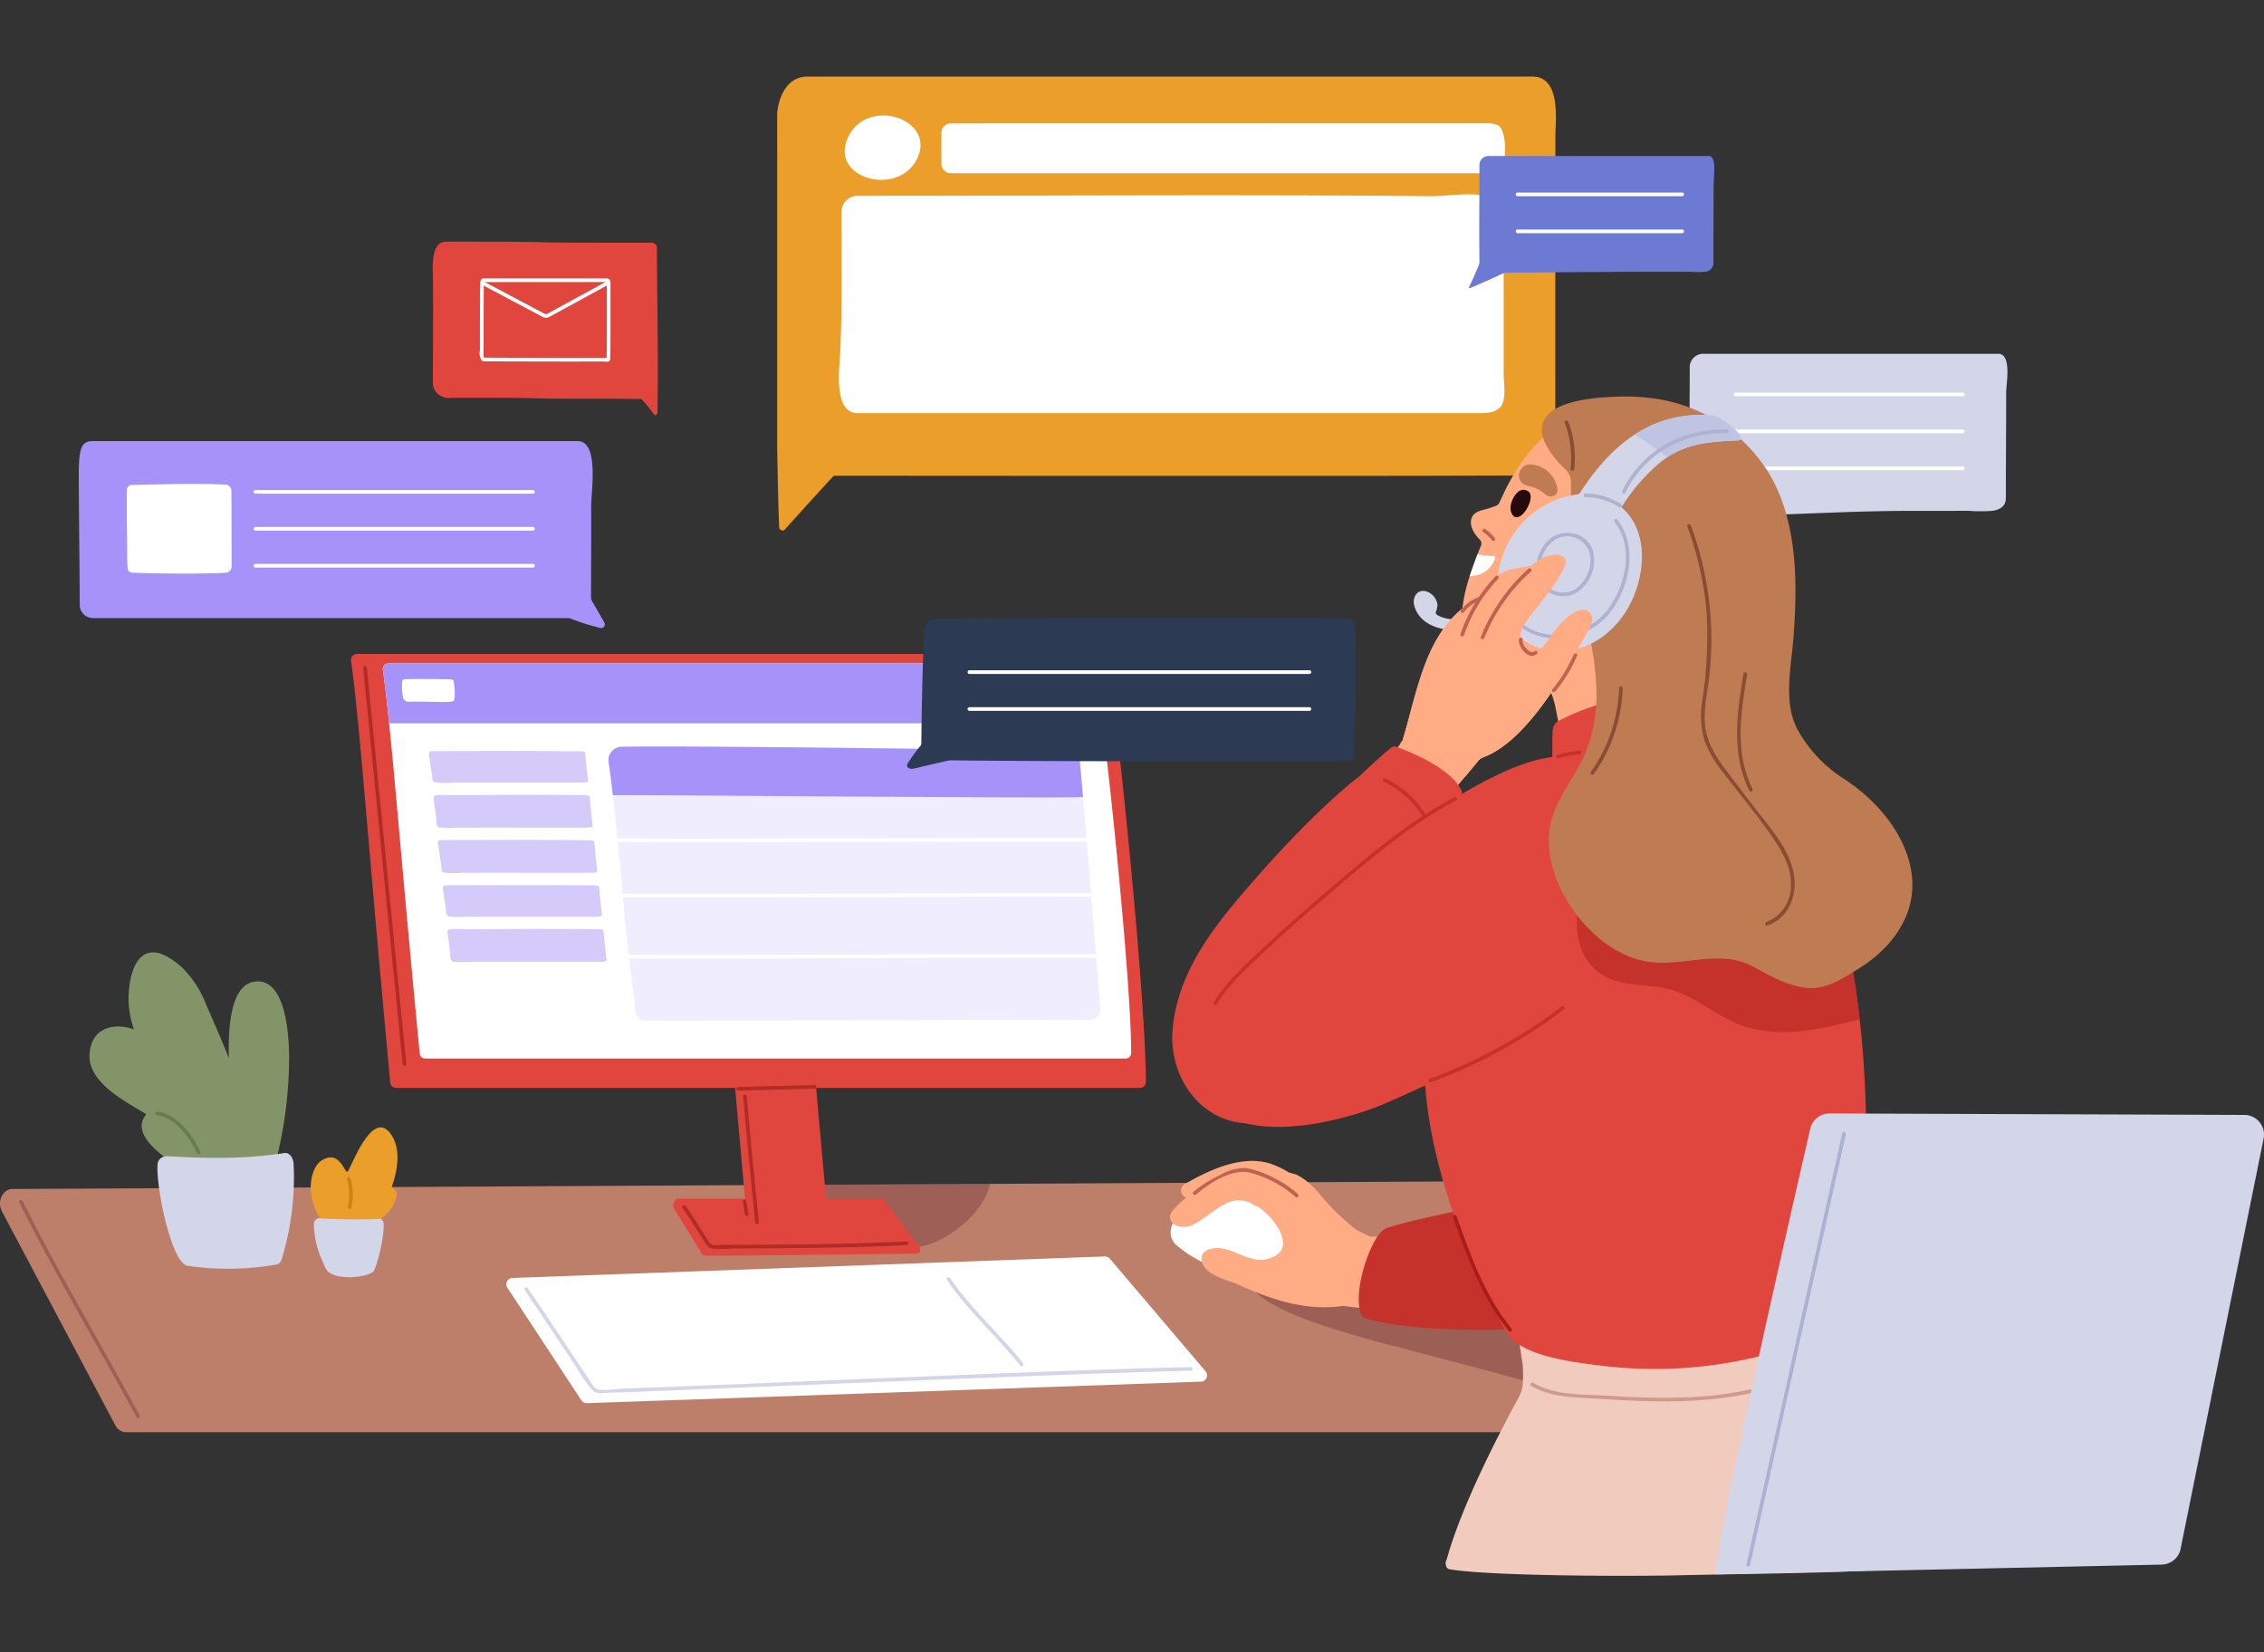 <svg xmlns="http://www.w3.org/2000/svg" width="370" height="270" viewBox="0 0 370 270"><rect x="0" y="0" width="370" height="270" fill="#333333" stroke="none"/><g id="img-sacramento-it-support" transform="translate(-242.275 -162.212)"><rect id="Group_278-area" data-name="Group 278-area" width="370" height="270" transform="translate(242.275 162.212)" fill="none"></rect><g id="img"><path id="Path_17574" data-name="Path 17574" d="M536.475,298.684h-27.02a.937.937,0,0,0-1.018.827c0,2.016-.025,4.031-.023,6.047,0,.437.017,1.873.022,2.28a.436.436,0,0,1-.048.209c-.242.47-.9,1.481-1.228,1.985-.026.04.019.086.073.076.386-.076,4.163-1.3,4.293-1.338.016,0,13.467-.084,18.5-.084l4.3,0a13.685,13.685,0,0,0,1.682,0c.563-.068,1.018-.274,1.018-.824,0-2.25.024-4.5.024-6.75C537.054,300.619,537.478,298.684,536.475,298.684Z" transform="translate(-111.512 -71.695)" fill="#f2cbbf"></path><path id="Path_17575" data-name="Path 17575" d="M536.431,306.422H515.267a.3.3,0,1,1,0-.6h21.164a.3.3,0,1,1,0,.6Z" transform="translate(-114.632 -74.545)" fill="#fff"></path><path id="Path_17576" data-name="Path 17576" d="M586.7,211.668H468.264c-4,0-4.991,4.61-4.992,6.369,0,2.783.01,3.691.009,6.474q0,8.35,0,16.7,0,15.422,0,30.842c0,.463.136,9.226.323,13.25a.58.58,0,0,0,.839.481s5.281-5.885,8.084-8.881c15.936,0,29.091.022,45.027.016,22.883-.01,45.769.046,68.65-.068.6,0,1.293.028,1.939-.032,1.229-.115,2.3-.562,2.3-2.209q0-19.508.007-39.016.005-7.121.01-14.242C590.452,219.105,591.458,211.668,586.7,211.668Z" transform="translate(-93.99 -36.95)" fill="#eb9e29"></path><path id="Path_17577" data-name="Path 17577" d="M586.061,279.409a8.183,8.183,0,0,1-1.03.061H483.142c-4,0-2.982-7.322-2.868-9.7.371-7.733.222-15.468.222-23.205a2.624,2.624,0,0,1,2.646-2.6c31.305,0,62.612-.237,93.917.054,2.7.025,11.657-1.607,11.657,2.548v26.475c0,1.4.48,4.174-.488,5.379A3.253,3.253,0,0,1,586.061,279.409Z" transform="translate(-100.699 -49.749)" fill="#fff"></path><path id="Path_17578" data-name="Path 17578" d="M486.311,222.463a5.926,5.926,0,0,0-3.981,3.116c-3.527,6.867,7.862,10.1,11.082,3.9C495.882,224.714,490.623,221.427,486.311,222.463Z" transform="translate(-101.333 -41.184)" fill="#fff"></path><path id="Path_17579" data-name="Path 17579" d="M598.138,232.547H509.549a1.544,1.544,0,0,1-1.577-1.508v-5.123a1.544,1.544,0,0,1,1.577-1.508q43.676-.013,87.351-.012a4.318,4.318,0,0,1,2.048.335C600.5,225.567,600.692,232.547,598.138,232.547Z" transform="translate(-111.839 -42.032)" fill="#fff"></path><path id="Path_17580" data-name="Path 17580" d="M690.693,233.287H654.561a1.473,1.473,0,0,0-1.361,1.564c0,3.811-.033,7.622-.032,11.434,0,.827.023,3.542.03,4.31a1.124,1.124,0,0,1-.064.4c-.324.89-1.2,2.8-1.642,3.753-.035.076.025.163.1.144.516-.143,5.566-2.462,5.74-2.531.021,0,18.008-.159,24.745-.159l5.747,0a12.936,12.936,0,0,0,2.249,0,1.439,1.439,0,0,0,1.361-1.558c0-4.254.031-8.508.031-12.762C691.467,236.945,692.034,233.287,690.693,233.287Z" transform="translate(-169.143 -45.583)" fill="#6c7ad4"></path><path id="Path_17581" data-name="Path 17581" d="M691.418,243.824h-26.9a.3.3,0,0,1,0-.6h26.9a.3.3,0,0,1,0,.6Z" transform="translate(-174.228 -49.549)" fill="#fff"></path><path id="Path_17582" data-name="Path 17582" d="M691.418,253.878h-26.9a.3.3,0,1,1,0-.6h26.9a.3.3,0,1,1,0,.6Z" transform="translate(-174.228 -53.564)" fill="#fff"></path><path id="Path_17583" data-name="Path 17583" d="M760.418,287.092H712.259a2.2,2.2,0,0,0-2.273,2.123c0,5.174-.056,10.349-.053,15.523,0,1.123.039,4.808.05,5.851a1.27,1.27,0,0,1-.108.536c-.541,1.208-1.481,2.6-2.223,3.894a.139.139,0,0,0,.164.195c.862-.194,4.317-1.5,4.607-1.6.036,0,.069.007.106.007,11.254,0,22.238-.86,33.492-.86l9.6-.007a26.5,26.5,0,0,0,3.757.007c1.258-.175,2.274-.7,2.274-2.114,0-5.775.052-11.55.052-17.326C761.71,292.059,762.659,287.092,760.418,287.092Z" transform="translate(-191.563 -67.066)" fill="#d3d6e8"></path><path id="Path_17584" data-name="Path 17584" d="M760.964,298.24H723.853a.3.3,0,0,1,0-.6h37.111a.3.3,0,0,1,0,.6Z" transform="translate(-197.92 -71.278)" fill="#fff"></path><path id="Path_17585" data-name="Path 17585" d="M760.964,308.295H723.853a.3.3,0,0,1,0-.6h37.111a.3.3,0,0,1,0,.6Z" transform="translate(-197.92 -75.293)" fill="#fff"></path><path id="Path_17586" data-name="Path 17586" d="M760.964,318.35H723.853a.3.3,0,0,1,0-.6h37.111a.3.3,0,1,1,0,.6Z" transform="translate(-197.92 -79.308)" fill="#fff"></path><path id="Path_17588" data-name="Path 17588" d="M253.877,513.476l234.316-1.228a1.941,1.941,0,0,1,1.527.782l28.589,36.192c1.2,1.529.291,3.984-1.48,4H272.455a2.014,2.014,0,0,1-1.77-1.141l-18.531-34.964C251.311,515.527,252.278,513.482,253.877,513.476Z" transform="translate(-9.567 -156.971)" fill="#bd7f6a"></path><path id="Path_17589" data-name="Path 17589" d="M482.868,522.608c4.147.23,5.2,1.392,9,.019,2.95-1.066,8.629-5.063,9.465-9.729l-29.8.156a50.133,50.133,0,0,0,2.685,4.789A11.206,11.206,0,0,0,482.868,522.608Z" transform="translate(-97.288 -157.23)" fill="#521427" opacity="0.294"></path><path id="Path_17590" data-name="Path 17590" d="M594.7,541.6a36.361,36.361,0,0,0,6.709,3.127c3.476,1.3,7.043,2.3,10.611,3.306,3.408.956,26.839,6.91,30.211,8.222,3.19,1.242-3.193-.073.146.727,2.226.533,4.531.857,6.786,1.256,1.565.278,3.145.531,4.731.681l-17.574-22.248c-1.774.143-3.546.371-5.305.592-4.772.6-9.591.982-14.393,1.253a79.214,79.214,0,0,1-15.119-.364c-2.025-.275-3.98-.845-6-1.155a4.911,4.911,0,0,0-3.253.475,2.288,2.288,0,0,1-.744.192C591.478,539.455,593.349,540.751,594.7,541.6Z" transform="translate(-145.195 -166.723)" fill="#521427" opacity="0.303"></path><path id="Path_17591" data-name="Path 17591" d="M594.67,520.937c-2.273-5.5-8.291-7.66-14.126-6.938a14.324,14.324,0,0,0-8.054,3.3c-1.6,1.486-3.145,3.961-1.362,5.866a20.244,20.244,0,0,0,4.146,2.785,46.419,46.419,0,0,0,5,2.758c3.169,1.461,6.852,2.688,10.417,2.339,5.551-.544,5.64-5.958,4.026-9.993C594.7,521.015,594.686,520.976,594.67,520.937Z" transform="translate(-136.739 -157.616)" fill="#fff"></path><path id="Path_17592" data-name="Path 17592" d="M600.632,517.935c-.092-.143,1.309.072,1.167-.031a39.737,39.737,0,0,1-6.083-5.951,14.233,14.233,0,0,0-2.338-2.233,8.475,8.475,0,0,0-1.341-.812c-.351-.168-1.25-.28-1.5-.527a15.665,15.665,0,0,0-2.437-1.162c-4.725-1.731-10.249.873-14.316,3.213a1.248,1.248,0,0,0,0,2.139c3.472,1.5,7.637-1.287,11.305-1.11C590.119,511.7,600.971,518.46,600.632,517.935Z" transform="translate(-137.877 -154.738)" fill="#ffac85"></path><path id="Path_17593" data-name="Path 17593" d="M611.089,519.432a44.218,44.218,0,0,1-8.278.275,43.3,43.3,0,0,1-8.069-4.869,69.47,69.47,0,0,0-8.352-5.238c-4.68-2.508-7.228-.632-11.048,1.907-1.025.682-5.452,3.71-5.2,5.135.268,1.5,2.045,1.73,3.256,1.327,1.991-.661,4.811-3.5,6.817-4.029a4.639,4.639,0,0,1,3.014.237c.056.186,1.308.643,1.506.791,3.121,2.322,6.44,7.391.929,8.5-2.024.408-4.591-1.245-6.525-1.72-1.917-.471-4.882.144-3.482,2.751.926,1.724,4.195,2.4,5.878,3.164,5.085,2.305,10.3,4.048,15.893,3.514.353-.034.7-.076,1.055-.13,4.118.634,7.516.435,11.748,1.152C611.419,532.4,612.055,519.311,611.089,519.432Z" transform="translate(-136.66 -155.441)" fill="#ffac85"></path><path id="Path_17594" data-name="Path 17594" d="M709.407,526.226a1.024,1.024,0,0,0-.368-1.257.8.8,0,0,0-1.034,0,478.4,478.4,0,0,0-52.056,7.839c-.874.181-.759,1.4-.128,1.792.612,4.879,1.251,7.93,1.935,12.8.036,1.677.207,3.505-.566,4.927-10.252,18.864-11.624,26.2-11.94,26.845-.245.5-.058,1.343.521,1.443,6.637,1.14,29.9,1.172,37.4.989,7.292-.179,26.636-.373,31.769-.864C716.408,580.593,711.833,540.952,709.407,526.226Z" transform="translate(-166.611 -161.975)" fill="#f2cbbf"></path><path id="Path_17595" data-name="Path 17595" d="M695.679,334.547c-3.558,2.721-8.6,3.371-12.992,3.313a30.6,30.6,0,0,0-5.843,1.779c-2.627,1.128-12.027,8.411-14.235,6.592-1.645-1.354-3.133-1.511-7.174-3.017-1.714-.634-4.528-1.407-5.51-3.086-1.1-1.878-.564-4.232-.279-6.249a25.768,25.768,0,0,1,1.064-4.354c.245-.75.506-1.488.773-2.221q.261-.706.523-1.395.279-.724.558-1.43a.879.879,0,0,0-.186-.941c-1.011-1.041-1.866-2.447-1.262-3.721.46-.959,1.593-1.063,2.5-1.343.476-.145.941-.308,1.406-.482a.976.976,0,0,0,.547-.517c.186-.4.372-.8.564-1.209,2.238-4.784,5.766-10.062,10.9-12.213,15.23-6.371,30.1,5.347,32.047,20.636C699.562,328.449,698.817,332.14,695.679,334.547Z" transform="translate(-168.255 -73.131)" fill="#ffac85"></path><path id="Path_17596" data-name="Path 17596" d="M664.61,363.94c3.978.333,5.683,3.889,6.272,6.928,1.9,9.808,2.847,12.788.106,15.353.46.213-.438-.175,0,0a32.4,32.4,0,0,0,3.422,1.258,25.068,25.068,0,0,0,8.2.706A37.739,37.739,0,0,0,698,383.317c-1.113-4.843-2.771-9.9-3.634-14.914-.542-3.146-.953-4.208.889-7.073,1.773-2.758,6.451-5.431,8.733-9.442C704.316,351.308,663.2,363.822,664.61,363.94Z" transform="translate(-174.37 -92.932)" fill="#ffac85"></path><path id="Path_17597" data-name="Path 17597" d="M660.321,351.221c-1.746-1.763-4.938,1.843-5.925,3.116-.831,1.071-1.785,3.055-3.2,3.482-2.338.708-2.7-2.576-1.857-4.215,1.11-2.155,5.789-6.905,6.917-10.168.659-1.905-1.942-1.952-3.279-1.344a10.883,10.883,0,0,0-2.312,1.495.3.3,0,0,0-.136,0c-1.828.357-4,.47-5.5,1.689a13.6,13.6,0,0,0-2.295,2.557,11.228,11.228,0,0,0-1.126,1.24l-.03.041c-8.071,4.579-9.352,14.651-11.848,22.873a.441.441,0,0,0-.008.088c-1.52,2.381-3.837,4.257-5.412,6.616a.529.529,0,0,0-.1.313.543.543,0,0,0,.3.876,62.489,62.489,0,0,0,12.451,1.526c.193,0,3.914-4.521,5.089-5.956a2.063,2.063,0,0,1,.882-.613c7.225-2.713,13.667-14.356,17.011-20.6C660.43,353.339,661.2,352.11,660.321,351.221Z" transform="translate(-158.21 -88.889)" fill="#ffac85"></path><path id="Path_17598" data-name="Path 17598" d="M618.048,401.731a.862.862,0,0,0-.047-.684c-1.856-3.793-8.991-6.5-10.644-7.083a.8.8,0,0,0-.75.109c-1.1.813-4.087,3.589-5.358,4.809-.109.032-7.8,5.8-19.618,19.8-5.308,6.285-10.025,12.994-10.8,21.381-.7,7.591,4.3,14.983,11.931,15.425,8.159.473,14.666-6.989,18.588-13.7a.851.851,0,0,0,.121-.413c7.874-9.268,13.223-21.076,12.3-33.418a.886.886,0,0,0-.02-.118c1.543-1.638,2.993-3.352,4.366-5.135A.678.678,0,0,0,618.048,401.731Z" transform="translate(-136.914 -109.721)" fill="#e1463e"></path><path id="Path_17599" data-name="Path 17599" d="M664.617,532.409c-1.266-4.012-5.236-19.14-9.364-18.272-10.565,2.224-26.56,5.308-29.41,6.578-2.293,1.021-5.648,10.756-3.809,14.261a1.007,1.007,0,0,0,.656.393c8.665,2.58,30.662,2.667,45.982-.894C669.3,534.33,664.819,533.047,664.617,532.409Z" transform="translate(-157.172 -157.71)" fill="#c4322b"></path><path id="Path_17600" data-name="Path 17600" d="M700.73,400.226A170.411,170.411,0,0,0,687.194,386.3c-.833-3.868-1.964-7.93-2.339-7.9a.709.709,0,0,0-.7-.311c-7.951.724-15.976,1.593-23.1,5.479a2.334,2.334,0,0,0-.685,1.2c-.079,1.515-.091,3.029-.056,4.544-6.3,10.475-20.775,40.877-20.877,50.477-.1,9.365,3.425,25.4,13.3,43.416,2.21,4.032,11.165,5.006,14.95,5.492a71.656,71.656,0,0,0,29.508-2.281c3.2-.967,11.43-4.267,12.269-8.733C714.023,453.465,711.37,413.127,700.73,400.226Z" transform="translate(-164.334 -103.4)" fill="#e1463e"></path><path id="Path_17601" data-name="Path 17601" d="M645.8,399.519c-.455-2.112-1.388-3.815-3.228-4.5-.013-.522-6.506.938-7.17,1.013-15.114,1.711-45,28.63-50.541,34.06-4.726,4.633-8.613,9.7-7.683,16.948,1.822,14.2,22.831,9.092,30.935,5.585,6.3-2.724,13.635-6.275,19.764-9.344,3.143-1.574,4.639-3.885,7.9-5.188,2.465-.985,5.084-3.665,7.017-5.611,2.3-2.316,2.743-5.83,3.192-8.907a78.872,78.872,0,0,0,.835-12.135A59.929,59.929,0,0,0,645.8,399.519Z" transform="translate(-139.417 -110.116)" fill="#e1463e"></path><path id="Path_17602" data-name="Path 17602" d="M707.6,420.031a53.96,53.96,0,0,0-13.979.985c-3.85.7-8.252,1.443-11.616,3.656-.942,4.043-1.928,8.574-.511,12.574a8.6,8.6,0,0,0,5.765,5.37c2.832.854,5.854.609,8.7,1.366,4.682,1.245,8.222,4.956,12.887,6.254,4.912,1.366,10.393.572,15.25-.64.885-.221,1.9-.453,2.94-.748-1.042-9.205-2.847-17.715-5.441-24.151-.147-.1-.285-.208-.435-.3A29.132,29.132,0,0,0,707.6,420.031Z" transform="translate(-180.842 -120.099)" fill="#c4322b"></path><path id="Path_17603" data-name="Path 17603" d="M731.775,376.82c-.8-6.431-5.722-12.174-11.061-15.621a22.344,22.344,0,0,1-7.521-7.92c-2.459-4.4-1.143-10.143-.768-14.943.713-9.117.77-19.593-4.309-27.587a26.23,26.23,0,0,0-19.424-11.826,29.425,29.425,0,0,0-3.95-.209c-4.948.067-15.709.7-12.97,7.4a14.438,14.438,0,0,0,3.291,4.394,3.031,3.031,0,0,1,1.019,2.348,88.5,88.5,0,0,0,.968,14.056c.808,5.575,2.388,11.029,2.987,16.636.58,5.442.04,10.759-2.667,15.6-1.883,3.37-4.334,6.578-4.812,10.522-1.05,8.679,6.591,19.156,15.064,21.2,6.034,1.456,12.5-2.105,18.257,1.014,2.807,1.52,5.827,3.306,9.094,3.488,3.057.17,5.757-1.7,8.242-3.247C728.514,388.841,732.6,383.394,731.775,376.82Z" transform="translate(-177.068 -71.707)" fill="#bf7b52"></path><path id="Path_17604" data-name="Path 17604" d="M677.541,305.637a16.462,16.462,0,0,1,.954,7.526c-.04.384.561.381.6,0a16.782,16.782,0,0,0-.976-7.686c-.133-.359-.714-.2-.58.16Z" transform="translate(-179.539 -74.327)" fill="#8a4d33"></path><path id="Path_17605" data-name="Path 17605" d="M710.876,333.806a53.467,53.467,0,0,1,3.158,14.115,69.656,69.656,0,0,1-.706,14.362,14.925,14.925,0,0,0,.329,6.444,18.924,18.924,0,0,0,3.175,5.42c2.885,3.813,6.068,7.5,8.664,11.519,1.367,2.117,2.518,4.574,2.3,7.156a6.2,6.2,0,0,1-3.966,5.608c-.366.118-.21.7.159.579,3.073-.995,4.62-4.28,4.42-7.371-.294-4.552-3.818-8.315-6.446-11.755-1.643-2.151-3.307-4.288-4.928-6.456-1.687-2.26-3.086-4.6-3.285-7.484-.181-2.631.45-5.251.741-7.853a52.611,52.611,0,0,0,.289-7.7,53.911,53.911,0,0,0-3.326-16.747c-.133-.36-.714-.2-.579.159Z" transform="translate(-192.85 -85.574)" fill="#8a4d33"></path><path id="Path_17606" data-name="Path 17606" d="M701.951,303.79a1.31,1.31,0,0,0-.261-.041c-10.459-.607-17.24,6.109-22.213,14.5a1.234,1.234,0,0,0-.123.287,1.2,1.2,0,0,0,.116,1.91c.835.54.319-.566,1.255-.279a14.9,14.9,0,0,1,3.135,1.405,1.1,1.1,0,0,0,.727.154,1.012,1.012,0,0,0,1.418-.459,30.665,30.665,0,0,1,7.476-9.6c3.893-3.282,8.01-3.57,12.922-3.781,1.165-.05-.048-1.4-.392-1.705C703.172,303.689,702.226,303.745,701.951,303.79Z" transform="translate(-180.104 -73.703)" fill="#d3d6e8"></path><path id="Path_17607" data-name="Path 17607" d="M713.072,306.181c-2.84-2.492-3.786-2.436-4.06-2.391a1.3,1.3,0,0,0-.261-.041,19.589,19.589,0,0,0-12.134,3.175c1.1.671,2.126,1.468,3.2,2.174.745.488,1.456.984,2.13,1.517,3.481-2.295,7.189-2.543,11.513-2.728C714.63,307.837,713.416,306.484,713.072,306.181Z" transform="translate(-187.164 -73.703)" fill="#bfc4e2"></path><path id="Path_17608" data-name="Path 17608" d="M725.482,373.954c-1.073,6.381-2.065,13.106.951,19.129.173.345.691.041.518-.3-2.936-5.865-1.934-12.461-.89-18.667.063-.378-.516-.541-.58-.159Z" transform="translate(-198.268 -101.664)" fill="#8a4d33"></path><path id="Path_17609" data-name="Path 17609" d="M689.219,377.9a25.174,25.174,0,0,1-4.622,13.682c-.224.317.3.617.518.3a25.731,25.731,0,0,0,4.7-13.985c.014-.386-.586-.386-.6,0Z" transform="translate(-182.343 -103.209)" fill="#8a4d33"></path><path id="Path_17610" data-name="Path 17610" d="M675.619,325.389a7.656,7.656,0,0,0-3.1-.16,15.129,15.129,0,0,0-12.958,12.159c-1.2,5.906,1.96,13.61,10.053,13.468,5.466-.1,9.747-3.956,11.793-8.627C684.184,335.889,683.469,327.5,675.619,325.389Z" transform="translate(-172.27 -82.26)" fill="#d3d6e8"></path><path id="Path_17611" data-name="Path 17611" d="M653.7,350.107c-2.005,1.99-4.113,3.969-6.82,4.941-1.732.622-4.674.876-6.563-.2a.468.468,0,0,1-.2-.616,1.251,1.251,0,0,0,.157-.6.888.888,0,0,0,.067-.457,2.628,2.628,0,0,0-1.837-2.2c-1.308-.362-2.131.692-2.024,1.922.076.856,1.084,4.648,7.74,4.448,4.325-.13,7.706-3.029,10.634-5.934C655.647,350.628,654.5,349.314,653.7,350.107Z" transform="translate(-163.148 -92.13)" fill="#d3d6e8"></path><path id="Path_17612" data-name="Path 17612" d="M680.687,332.49c3.186,4.062,1.858,10.158-.925,14.066-3.026,4.249-9.927,6.019-14.214,2.489-.3-.244-.723.179-.425.425,4.374,3.6,11.495,2.141,14.81-2.141,3.232-4.174,4.659-10.827,1.179-15.264-.238-.3-.661.124-.425.425Z" transform="translate(-174.549 -84.982)" fill="#aeb3d0"></path><path id="Path_17613" data-name="Path 17613" d="M672.885,336.908a3.824,3.824,0,0,1,5.763,2.835,5.829,5.829,0,0,1-1.528,4.426,3.827,3.827,0,0,1-4.68.972c-3.247-1.738-2.189-6.507.445-8.234.322-.211.021-.732-.3-.519-2.686,1.761-3.873,5.919-1.493,8.461a4.319,4.319,0,0,0,6.064.13,6.277,6.277,0,0,0,1.935-6.115c-.818-2.872-4-3.781-6.505-2.477C672.238,336.568,672.542,337.087,672.885,336.908Z" transform="translate(-176.459 -86.518)" fill="#aeb3d0"></path><path id="Path_17614" data-name="Path 17614" d="M663.82,351.221c-1.746-1.763-4.938,1.843-5.925,3.116-.831,1.071-1.785,3.055-3.2,3.482-2.338.708-2.7-2.576-1.857-4.215,1.11-2.155,5.789-6.905,6.917-10.168.659-1.905-1.942-1.952-3.279-1.344a10.88,10.88,0,0,0-2.312,1.495.3.3,0,0,0-.136,0c-1.828.357-4,.47-5.5,1.689a13.6,13.6,0,0,0-2.295,2.557,11.2,11.2,0,0,0-1.126,1.24l-.03.041c-8.071,4.579-9.352,14.651-11.848,22.873a.446.446,0,0,0-.008.088c-.114.178-.239.347-.36.52,3.37,2.068,7.068,3.552,10.542,5.463.864-1.037,1.7-2.053,2.152-2.608a2.063,2.063,0,0,1,.882-.613c7.225-2.713,13.667-14.356,17.011-20.6C663.929,353.339,664.7,352.11,663.82,351.221Z" transform="translate(-161.709 -88.889)" fill="#ffac85"></path><path id="Path_17615" data-name="Path 17615" d="M665.074,364.607c-.158,1.254,1.645,3.533,2.933,2.36.287-.261-.139-.685-.425-.425-.449.41-1.062-.184-1.362-.507a1.746,1.746,0,0,1-.545-1.427c.048-.383-.553-.38-.6,0Z" transform="translate(-174.564 -97.904)" fill="#c2614f"></path><path id="Path_17616" data-name="Path 17616" d="M662.457,345.543a30.056,30.056,0,0,0-7.766,11.121c-.145.359.435.514.579.16a29.427,29.427,0,0,1,7.612-10.856c.288-.259-.138-.683-.425-.425Z" transform="translate(-170.413 -90.374)" fill="#c2614f"></path><path id="Path_17617" data-name="Path 17617" d="M654.9,347.546a26,26,0,0,0-5.731,9.461c-.136.362.445.519.579.16a25.313,25.313,0,0,1,5.576-9.2.3.3,0,0,0-.425-.425Z" transform="translate(-168.211 -91.17)" fill="#c2614f"></path><path id="Path_17618" data-name="Path 17618" d="M652.161,353.279a6.061,6.061,0,0,0-2.9,2.151c-.23.311.291.611.518.3a5.361,5.361,0,0,1,2.543-1.875c.362-.128.206-.708-.16-.579Z" transform="translate(-168.231 -93.487)" fill="#c2614f"></path><path id="Path_17619" data-name="Path 17619" d="M677.59,368.8a22.57,22.57,0,0,1-3.493,5.691c-.235.307.287.606.518.3a23.045,23.045,0,0,0,3.554-5.835c.135-.363-.445-.52-.58-.16Z" transform="translate(-178.148 -99.612)" fill="#c2614f"></path><path id="Path_17620" data-name="Path 17620" d="M621.326,407.7c-7.648,4.04-14.222,9.716-20.767,15.3-3.505,2.99-6.979,6.02-10.329,9.184-2.948,2.784-6.1,5.546-8.23,9.037-.2.331.317.633.518.3,2.147-3.52,5.369-6.311,8.346-9.113,3.285-3.092,6.687-6.058,10.119-8.986,6.507-5.551,13.041-11.188,20.645-15.205.342-.181.039-.7-.3-.519Z" transform="translate(-141.38 -115.21)" fill="#c4322b"></path><path id="Path_17621" data-name="Path 17621" d="M628.136,403.114a14.883,14.883,0,0,1,6.471,5.836.3.3,0,0,0,.518-.3,15.435,15.435,0,0,0-6.686-6.051c-.348-.164-.653.353-.3.518Z" transform="translate(-159.758 -113.174)" fill="#c4322b"></path><path id="Path_17622" data-name="Path 17622" d="M668.3,565.259c3.27,1.969,7.334,1.868,11.024,2.112,4.571.3,9.155.533,13.738.384,8.04-.263,16.128-1.787,23.173-5.824a.3.3,0,0,0-.3-.519c-6.957,3.988-14.93,5.479-22.869,5.743-4.094.136-8.191-.037-12.277-.29-3.985-.247-8.652,0-12.182-2.123a.3.3,0,0,0-.3.518Z" transform="translate(-175.8 -176.585)" fill="#ce9c8d"></path><path id="Path_17623" data-name="Path 17623" d="M688.847,326.823a11.116,11.116,0,0,0-5.839-1.737.3.3,0,0,0,0,.6,10.477,10.477,0,0,1,5.536,1.655c.328.207.63-.312.3-.519Z" transform="translate(-181.614 -82.237)" fill="#aeb3d0"></path><path id="Path_17624" data-name="Path 17624" d="M693.673,318.032a17.321,17.321,0,0,1,6.594-7.246,19.049,19.049,0,0,1,10-2.492.3.3,0,0,0,0-.6,19.664,19.664,0,0,0-10.3,2.573,17.9,17.9,0,0,0-6.809,7.461c-.169.347.349.651.518.3Z" transform="translate(-185.769 -75.293)" fill="#aeb3d0"></path><path id="Path_17625" data-name="Path 17625" d="M665.852,324.484a1.318,1.318,0,0,0-1.906.034c-.867.754-1.553,2.556-.866,3.605C664.291,329.973,666.877,325.651,665.852,324.484Z" transform="translate(-173.661 -81.839)" fill="#260a0a"></path><path id="Path_17626" data-name="Path 17626" d="M670.905,319.738a4.709,4.709,0,0,0-3.6-2.531,1.834,1.834,0,0,0-2.051,2.543c.341.793,1.19.875,1.947,1.093a6,6,0,0,1,2.184,1.216,1.308,1.308,0,0,0,.894.363C671.839,322.294,671.418,320.7,670.905,319.738Z" transform="translate(-174.576 -79.079)" fill="#bf7b52"></path><path id="Path_17627" data-name="Path 17627" d="M655.281,335.24a5.616,5.616,0,0,1,1.4,1.3c.231.3.753.005.518-.3a6.448,6.448,0,0,0-1.613-1.512c-.324-.213-.625.308-.3.518Z" transform="translate(-170.604 -86.064)" fill="#c2614f"></path><path id="Path_17628" data-name="Path 17628" d="M640.83,476.98a82.771,82.771,0,0,0,21.737-11.889c.3-.231,0-.753-.3-.518A82.29,82.29,0,0,1,640.67,476.4c-.36.132-.2.712.16.579Z" transform="translate(-164.743 -137.911)" fill="#c4322b"></path><path id="Path_17629" data-name="Path 17629" d="M655.551,341.894a11.294,11.294,0,0,1-2.581-.279q-.261.688-.523,1.395c-.267.733-.529,1.471-.773,2.221.163-.017.337-.052.494-.076a4.17,4.17,0,0,0,3.668-2.895A.3.3,0,0,0,655.551,341.894Z" transform="translate(-169.219 -88.837)" fill="#fff"></path><path id="Path_17630" data-name="Path 17630" d="M675.58,396.312a16.641,16.641,0,0,1,3.411-.641c.383-.031.386-.631,0-.6a17.4,17.4,0,0,0-3.571.663.3.3,0,0,0,.16.579Z" transform="translate(-178.617 -110.181)" fill="#c4322b"></path><path id="Path_17631" data-name="Path 17631" d="M593.555,512.859a15.989,15.989,0,0,0-3.9-2.634,15.331,15.331,0,0,0-4.555-1.632,7.7,7.7,0,0,0-4.177,1.079,20.027,20.027,0,0,0-4.446,2.805c-.293.253.133.676.425.425,2.156-1.86,5.962-4.355,8.9-3.536a17.859,17.859,0,0,1,7.326,3.917c.282.264.708-.16.425-.425Z" transform="translate(-139.153 -155.499)" fill="#c2614f"></path><path id="Path_17632" data-name="Path 17632" d="M647.165,521.736c2.3,6.542,4.7,13.147,9.1,18.607.243.3.666-.126.425-.425-4.335-5.373-6.683-11.906-8.947-18.342-.127-.362-.708-.206-.58.16Z" transform="translate(-167.411 -160.613)" fill="#a71e18"></path><path id="Path_17633" data-name="Path 17633" d="M435.787,516.917H468.95a.7.7,0,0,1,.56.275l5.75,7.687a.649.649,0,0,1-.553,1.028c-11.48.112-22.966.327-34.447.327a.693.693,0,0,1-.61-.34l-4.593-7.485C434.809,517.973,435.267,516.917,435.787,516.917Z" transform="translate(-82.696 -158.835)" fill="#e1463e"></path><path id="Path_17634" data-name="Path 17634" d="M308.807,466.615c-.059-3.811-.709-11.788-4.972-11.943-4.117-.15-5.081,5.843-4.865,12.58-1.165-2.992-2.469-5.9-3.713-8.767a17.044,17.044,0,0,0-3.975-6.115c-1.332-1.188-3.732-3.038-5.745-2.256s-2.688,3.793-2.893,5.76a15.329,15.329,0,0,0,.808,6.641c-2.728-1.012-6.834-.7-7.254,3.9-.454,4.978,6.638,8.251,9.265,9.962-3.113,3.766,4.519,7.843,5.172,8.66a9.319,9.319,0,0,0,1.96,1.837c-.046.332,2.055,1.437,3.028,1.356.132.032.261.069.4.095a7.108,7.108,0,0,0,1.378-.273l7.043-.487a1.15,1.15,0,0,0,.888-.578,1.014,1.014,0,0,0,.738-.8A69.238,69.238,0,0,0,308.807,466.615Z" transform="translate(-19.284 -132.086)" fill="#839469"></path><path id="Path_17635" data-name="Path 17635" d="M462.729,470.657h-11.16a1.009,1.009,0,0,0-1.019,1.094l2.958,33.078a1.056,1.056,0,0,0,1.055.951h11.159a1.01,1.01,0,0,0,1.019-1.095l-2.958-33.078A1.056,1.056,0,0,0,462.729,470.657Z" transform="translate(-88.909 -140.364)" fill="#e1463e"></path><path id="Path_17636" data-name="Path 17636" d="M316.927,506.295c-.054-1.134-.776-1.911-1.473-1.8-9.63,1.528-19.27.358-19.478.554a1.384,1.384,0,0,0-1.278,1.28c-.308,3.545,2.243,16.2,4.908,16.594a45.557,45.557,0,0,0,14.506-.2,1.114,1.114,0,0,0,.846-.809A45.56,45.56,0,0,0,316.927,506.295Z" transform="translate(-26.669 -153.871)" fill="#d3d6e8"></path><path id="Path_17637" data-name="Path 17637" d="M476.3,439.654q-46.994,0-93.988,0H354.7a.973.973,0,0,1-.953-.9q-1.606-17.282-3.1-34.574c-.995-11.415-2.312-27.382-3.3-34.346a.981.981,0,0,1,.954-1.091q44.494,0,88.989,0h32.6a.973.973,0,0,1,.954.9c1.561,7.155,6.4,55.283,6.4,68.92A.982.982,0,0,1,476.3,439.654Z" transform="translate(-47.701 -99.669)" fill="#e1463e"></path><path id="Path_17638" data-name="Path 17638" d="M477.4,435.882q-44.243,0-88.485,0H362.922a.9.9,0,0,1-.9-.82q-1.512-15.734-2.919-31.478c-.936-10.392-2.176-24.93-3.106-31.27a.905.905,0,0,1,.9-.994H471.37a.9.9,0,0,1,.9.82c1.469,6.514,6.025,50.332,6.025,62.748A.9.9,0,0,1,477.4,435.882Z" transform="translate(-51.154 -100.699)" fill="#fff"></path><path id="Path_17639" data-name="Path 17639" d="M473.6,381.1c-.54-4.3-1.012-7.534-1.334-8.965a.9.9,0,0,0-.9-.82H356.9a.905.905,0,0,0-.9.994c.315,2.149.666,5.24,1.028,8.791Z" transform="translate(-51.154 -100.699)" fill="#a693f9"></path><path id="Path_17640" data-name="Path 17640" d="M437.5,519.178c1.213,1.715,2.292,3.511,3.443,5.268.41.626.7,1.262,1.458,1.37a23.188,23.188,0,0,0,3.262-.018q2.39-.011,4.779-.025c7.905-.051,15.817-.139,23.713-.538.385-.02.387-.621,0-.6-7.356.372-14.726.47-22.09.527-2.74.021-5.481.029-8.222.044a5.964,5.964,0,0,1-1.345.009c-.557-.149-.825-.748-1.132-1.221-1.113-1.711-2.167-3.452-3.347-5.119-.222-.313-.742-.013-.518.3Z" transform="translate(-83.68 -159.564)" fill="#b12c25"></path><path id="Path_17641" data-name="Path 17641" d="M452.458,486.928l12.493-.315a.3.3,0,0,0,0-.6l-12.493.315a.3.3,0,0,0,0,.6Z" transform="translate(-89.557 -146.495)" fill="#b12c25"></path><path id="Path_17642" data-name="Path 17642" d="M454.007,488.9q.9,10.293,1.974,20.569c.04.38.641.384.6,0q-1.074-10.277-1.974-20.569c-.034-.382-.634-.386-.6,0Z" transform="translate(-90.291 -147.533)" fill="#b12c25"></path><path id="Path_17643" data-name="Path 17643" d="M453.907,517.516q.181,1.053.363,2.107c.065.38.645.219.58-.16l-.363-2.107c-.065-.38-.645-.219-.579.16Z" transform="translate(-90.249 -158.924)" fill="#b12c25"></path><path id="Path_17644" data-name="Path 17644" d="M349.763,507.46a.2.2,0,0,1-.134-.251c1.043-2.931,1.369-6.067.073-8.214-2.847-4.715-6.008,3.331-7.229,5.682a.191.191,0,0,1-.336,0c-.834-1.426-1.691-2.876-3.647-1.934-1.685.812-2.174,3.256-2.117,4.926.1,2.8,1.709,5.236,3.219,7.478a.6.6,0,0,0,1.084-.417l.158-.27,4.179-.513a.553.553,0,0,0,.332.046.509.509,0,0,0,.467-.062c1.855-1.189,4.257-2.821,4.589-5.215A1.059,1.059,0,0,0,349.763,507.46Z" transform="translate(-43.318 -151.098)" fill="#eb9e29"></path><path id="Path_17645" data-name="Path 17645" d="M357.705,437.086q-1.094-10.968-2.187-21.935-1.735-17.4-3.468-34.792l-.8-8.023c-.038-.381-.639-.385-.6,0q1.094,10.968,2.187,21.935,1.734,17.4,3.468,34.792l.8,8.023c.038.381.639.385.6,0Z" transform="translate(-49.02 -100.99)" fill="#b12c25"></path><path id="Path_17646" data-name="Path 17646" d="M348.645,523.241a1.04,1.04,0,0,0-.5-.891,100.074,100.074,0,0,1-10.131-.1.971.971,0,0,0-.788,1.065,15.547,15.547,0,0,0,1.619,6.4,3.833,3.833,0,0,0,.675,1.233c1.534,1.366,5.8,1.1,7.381.073C347.276,530.771,348.648,526.266,348.645,523.241Z" transform="translate(-43.658 -160.962)" fill="#d3d6e8"></path><path id="Path_17647" data-name="Path 17647" d="M346.228,511.407a8.735,8.735,0,0,1,.125,4.485c-.087.376.492.536.579.16a9.392,9.392,0,0,0-.125-4.8.3.3,0,0,0-.579.159Z" transform="translate(-47.25 -156.487)" fill="#ce8414"></path><path id="Path_17648" data-name="Path 17648" d="M294.393,493.849c2.974.29,5.418,3.748,6.533,6.234.158.352.676.047.518-.3-1.219-2.718-3.832-6.217-7.051-6.531-.384-.037-.381.563,0,.6Z" transform="translate(-26.442 -149.383)" fill="#697c4b"></path><path id="Path_17649" data-name="Path 17649" d="M718.7,569.055c-1.319.023,12.344-59.675,15.363-72.8a3.215,3.215,0,0,1,3.152-2.51l67.818.238a3.239,3.239,0,0,1,3.161,3.675l-13.555,66.976a3.229,3.229,0,0,1-3.1,2.829Z" transform="translate(-195.945 -149.584)" fill="#d3d6e8"></path><path id="Path_17650" data-name="Path 17650" d="M389.766,537.753l12.095,18.406a1.027,1.027,0,0,0,.893.461L503.123,553.1a1.028,1.028,0,0,0,.74-1.7L488.216,533a1.028,1.028,0,0,0-.812-.352l-96.818,3.51A1.028,1.028,0,0,0,389.766,537.753Z" transform="translate(-64.571 -165.117)" fill="#fff"></path><path id="Path_17651" data-name="Path 17651" d="M394.557,541.466c1.963,2.886,3.9,5.793,5.832,8.7q1.326,1.989,2.658,3.974a20.854,20.854,0,0,0,2.618,3.73c.73.679,1.776.416,2.7.387,5.331-.165,10.66-.4,15.989-.613,17.938-.725,35.875-1.478,53.816-2.147,8.407-.314,16.816-.627,25.228-.828a.3.3,0,0,0,0-.6c-16.212.386-32.419,1.089-48.623,1.74-14.767.592-29.532,1.253-44.3,1.777-1.164.041-2.877.419-4.021.113-.616-.165-1.3-1.493-1.749-2.162q-1.611-2.382-3.2-4.778c-2.137-3.2-4.264-6.408-6.429-9.59-.216-.318-.736-.018-.518.3Z" transform="translate(-66.532 -168.462)" fill="#d3d6e8"></path><path id="Path_17652" data-name="Path 17652" d="M509.4,538.688c3.476,5.126,8.195,9.229,12.034,14.062.24.3.663-.125.425-.425-3.807-4.792-8.493-8.859-11.94-13.94-.216-.318-.737-.018-.519.3Z" transform="translate(-112.389 -167.353)" fill="#d3d6e8"></path><path id="Path_17653" data-name="Path 17653" d="M492.666,394.627c-9.64-.144-60.909-.89-73.1-.67a2.177,2.177,0,0,0-2.175,2.451c.448,3.02,1.264,9.73,2.566,24.46.484,5.479,1.225,10.935,1.841,16.4a1.633,1.633,0,0,0,1.634,1.425c10.154.081,68.973-.2,72.541-.109a1.786,1.786,0,0,0,1.8-1.943c-.637-7.245-2.653-33.034-3.39-40.49A1.727,1.727,0,0,0,492.666,394.627Z" transform="translate(-75.662 -109.721)" fill="#f0edff"></path><path id="Path_17654" data-name="Path 17654" d="M418.092,401.874c5.7-.067,73.6.568,76.839.3-.215-2.5-.4-4.594-.543-6.016a1.727,1.727,0,0,0-1.722-1.526c-9.64-.144-60.909-.89-73.1-.67a2.177,2.177,0,0,0-2.175,2.451C417.568,397.584,417.8,399.323,418.092,401.874Z" transform="translate(-75.662 -109.721)" fill="#a693f9"></path><path id="Path_17655" data-name="Path 17655" d="M359.171,340.524c-.646-1.179-1.317-2.342-2-3.5a1.327,1.327,0,0,1-.187-.681c.008-4.931.057-9.864.023-14.8-.016-2.328,1.368-10.7-2.206-10.7H275.6c-2.593,0-2.341,2.127-2.3,10.061.026,5.543.121,11.228.124,16.679a2.18,2.18,0,0,0,2.18,2.181H353.23a1.114,1.114,0,0,1,.41.078,36.631,36.631,0,0,0,4.872,1.53A.589.589,0,0,0,359.171,340.524Z" transform="translate(-18.123 -76.551)" fill="#a693f9"></path><path id="Path_17656" data-name="Path 17656" d="M406.213,257.657a.849.849,0,0,0-.8-.894h-3.193c-23.418,0-7.014-.177-30.432-.177-2.481,0-2.233,3.844-2.191,5.715.058,2.652.017,12.247-.01,17.125a2.543,2.543,0,0,0,2.541,2.709c.364-.023.648-.04.746-.04,21.967,0,4.112.151,26.08.166.971,0,3.184.046,4.525.02a.348.348,0,0,1,.268.118,19.226,19.226,0,0,1,1.967,2.426c.165.278.574.035.581-.3C406.484,275.808,406.232,266.377,406.213,257.657Z" transform="translate(-56.576 -54.886)" fill="#e1463e"></path><path id="Path_17657" data-name="Path 17657" d="M571.811,360.216c-.169-.609-.545-1.258-1.115-1.258-21.456,0-66.81-.127-68,.249a1.514,1.514,0,0,0-1.2,1.386.462.462,0,0,0-.035.138c-.278,2.934-.491,14.283-.517,18.72a.7.7,0,0,1-.254.519,25.362,25.362,0,0,0-2.023,2.835c-.263.4.211.865.821.784.638-.084,1.3-.293,1.767-.4,1.277-.287,2.55-.583,3.823-.878a3.738,3.738,0,0,1,.9-.1c12.626.188,57.572.2,64.679.123a.959.959,0,0,0,1.013-.824C571.966,374.7,571.886,360.489,571.811,360.216Z" transform="translate(-108.095 -95.754)" fill="#2c3b53"></path><path id="Path_17658" data-name="Path 17658" d="M570.947,372.115H515.382a.3.3,0,1,1,0-.6h55.565a.3.3,0,1,1,0,.6Z" transform="translate(-114.678 -99.776)" fill="#fff"></path><path id="Path_17659" data-name="Path 17659" d="M570.947,382.16H515.382a.3.3,0,0,1,0-.6h55.565a.3.3,0,0,1,0,.6Z" transform="translate(-114.678 -103.787)" fill="#fff"></path><path id="Path_17660" data-name="Path 17660" d="M403.127,280.2a2.654,2.654,0,0,1-.308-.023c-.046-.005-.087-.011-.114-.011l-3.353,0c-5.411.008-10.822-.011-16.233-.029a.638.638,0,0,1-.472-.2,2.232,2.232,0,0,1-.264-1.551c.006-.123.011-.237.011-.333s0-10.388.055-10.813c.074-.613.419-.66.523-.66H403.14a.645.645,0,0,1,.594.7v1.638c0,2.482,0,5.093-.005,7.475q0,1.661-.032,3.322a.474.474,0,0,1-.117.331A.606.606,0,0,1,403.127,280.2Zm-.422-.636a1.789,1.789,0,0,1,.184.016c.048.005.136.016.209.019.019-1.081.028-2.143.031-3.207.007-2.382.006-4.992.005-7.473v-1.638a.162.162,0,0,0-.03-.108l-4.946.012H383.072a.713.713,0,0,0-.028.132c-.035.345-.05,7.165-.05,10.741,0,.1-.005.228-.011.36-.015.336-.043.96.1,1.109,5.449.032,10.859.049,16.269.043l3.353,0Z" transform="translate(-61.686 -58.878)" fill="#fff"></path><path id="Path_17661" data-name="Path 17661" d="M393.413,273.269a1.1,1.1,0,0,1-.517-.131l-9.8-5.2a.3.3,0,1,1,.282-.53l9.8,5.2a.481.481,0,0,0,.488-.012l9.813-5.352a.3.3,0,1,1,.287.527l-9.8,5.347A1.086,1.086,0,0,1,393.413,273.269Z" transform="translate(-61.913 -59.127)" fill="#fff"></path><path id="Path_17662" data-name="Path 17662" d="M742.652,498.981,727,569.392c-.084.377.495.538.579.16l15.65-70.411c.084-.377-.495-.538-.579-.16Z" transform="translate(-199.294 -151.587)" fill="#acb1d1"></path><path id="Path_17663" data-name="Path 17663" d="M257.056,517.706c5.984,11.911,12.826,23.361,19.174,35.076.184.34.7.037.519-.3-6.349-11.715-13.191-23.164-19.174-35.076-.174-.345-.692-.041-.519.3Z" transform="translate(-11.635 -158.968)" fill="#9e5f56"></path><path id="Path_17664" data-name="Path 17664" d="M394.084,395.443c-.011-.142-.391-.258-.854-.261-2.312-.012-8.7-.046-9.712-.047-4.575,0-9.2.024-13.774.023-1.6,0-1.2.078-1.013,1.863.057.554.278,1.691.342,2.244.024.21-.045.87.521,1.014a15.264,15.264,0,0,0,2.775.027c6.585-.021,14.626.008,21.336-.009.492,0,.875-.124.854-.276C394.356,398.535,394.2,396.94,394.084,395.443Z" transform="translate(-56.167 -110.208)" fill="#d4cbfa"></path><path id="Path_17665" data-name="Path 17665" d="M395.318,407.375c-.011-.148-.393-.269-.857-.272-2.321-.013-8.731-.048-9.749-.049-4.592,0-9.228.1-13.825.025-1.416-.025-1.142.282-.869,2.125.085.576.192,1.806.259,2.381.026.219.076.734.48.821a18.005,18.005,0,0,0,2.786.028c6.61-.022,14.681.008,21.415-.01.494,0,.878-.13.856-.287C395.6,410.593,395.438,408.932,395.318,407.375Z" transform="translate(-56.666 -114.967)" fill="#d4cbfa"></path><path id="Path_17666" data-name="Path 17666" d="M396.528,419.647c-.011-.148-.393-.27-.858-.272-2.32-.013-8.731-.048-9.748-.049-4.592,0-9.236.025-13.826.024-1.606,0-1.168.088-.9,1.932.085.575.3,2.146.365,2.722.026.218-.169.524.4.673a14.8,14.8,0,0,0,2.786.028c6.61-.022,14.68.008,21.415-.009.494,0,.878-.13.856-.288C396.813,422.864,396.647,421.2,396.528,419.647Z" transform="translate(-57.119 -119.867)" fill="#d4cbfa"></path><path id="Path_17667" data-name="Path 17667" d="M397.868,431.927c-.011-.142-.39-.258-.854-.261-2.312-.013-8.7-.047-9.712-.047-4.575,0-9.2.024-13.774.023-1.6,0-1.2.078-1.012,1.863.056.554.277,1.691.342,2.244.025.209-.045.87.521,1.013a15.272,15.272,0,0,0,2.776.027c6.586-.021,14.626.008,21.336-.008.493,0,.875-.125.854-.277C398.141,435.02,397.981,433.425,397.868,431.927Z" transform="translate(-57.679 -124.776)" fill="#d4cbfa"></path><path id="Path_17668" data-name="Path 17668" d="M399.1,443.859c-.011-.148-.393-.269-.858-.272-2.321-.013-8.731-.048-9.748-.049-4.592,0-9.228.1-13.826.025-1.416-.025-1.141.282-.869,2.125.085.576.192,1.806.259,2.382.025.218.075.733.48.821a18.007,18.007,0,0,0,2.786.028c6.61-.022,14.68.008,21.415-.01.494,0,.878-.13.856-.287C399.389,447.077,399.223,445.416,399.1,443.859Z" transform="translate(-58.178 -129.535)" fill="#d4cbfa"></path><path id="Path_17669" data-name="Path 17669" d="M369.689,376.033a.469.469,0,0,0-.438-.413c-1.534-.064-6.092-.082-7.643-.029a.374.374,0,0,0-.367.381,10.225,10.225,0,0,0,.142,2.64.934.934,0,0,0,.876.664c2.51-.108,6.979.219,7.363-.127S369.779,376.863,369.689,376.033Z" transform="translate(-53.242 -102.391)" fill="#fff"></path><path id="Path_17670" data-name="Path 17670" d="M366.485,324.739H321.132a.3.3,0,0,1,0-.6h45.353a.3.3,0,0,1,0,.6Z" transform="translate(-37.114 -81.859)" fill="#fff"></path><path id="Path_17671" data-name="Path 17671" d="M366.485,334.794H321.132a.3.3,0,0,1,0-.6h45.353a.3.3,0,0,1,0,.6Z" transform="translate(-37.114 -85.874)" fill="#fff"></path><path id="Path_17672" data-name="Path 17672" d="M366.485,344.848H321.132a.3.3,0,0,1,0-.6h45.353a.3.3,0,0,1,0,.6Z" transform="translate(-37.114 -89.888)" fill="#fff"></path><path id="Path_17673" data-name="Path 17673" d="M303.438,323.5a1.018,1.018,0,0,0-1.041-.891c-3.67-.236-12.8-.017-15.137.05a.848.848,0,0,0-.9.748c0,2.449-.026,5.472.035,7.793.034,1.291-.045,4.042.11,5.222a.734.734,0,0,0,.727.57c2.178.14,11.851.254,15.182.013a1.048,1.048,0,0,0,1.064-.94C303.474,333.457,303.461,325.187,303.438,323.5Z" transform="translate(-23.348 -81.207)" fill="#fff"></path><path id="Path_17674" data-name="Path 17674" d="M431.325,419.493c-6.093,0-10.8-.017-12.9-.061a.3.3,0,0,1-.294-.307.294.294,0,0,1,.307-.294c5.21.111,26.459.048,45.207-.008,9.373-.028,18.23-.054,23.325-.052l10.855.005a.3.3,0,0,1,.3.3.3.3,0,0,1-.3.3l-10.861-.005c-5.1,0-13.951.025-23.323.052C452.451,419.457,440.36,419.493,431.325,419.493Z" transform="translate(-75.967 -119.645)" fill="#fff"></path><path id="Path_17675" data-name="Path 17675" d="M431.325,434.519c-6.093,0-10.8-.016-12.9-.061a.3.3,0,1,1,.013-.6c5.21.111,26.459.047,45.207-.008,9.373-.028,18.23-.056,23.325-.052l10.861.005a.3.3,0,1,1,0,.6l-10.861-.005c-5.094,0-13.95.024-23.322.052C452.451,434.483,440.36,434.519,431.325,434.519Z" transform="translate(-75.967 -125.645)" fill="#fff"></path><path id="Path_17676" data-name="Path 17676" d="M431.325,451.123c-6.093,0-10.8-.016-12.9-.061a.3.3,0,0,1-.294-.306.3.3,0,0,1,.307-.294c5.21.111,26.459.047,45.207-.008,9.373-.028,18.23-.056,23.325-.052l10.861,0a.3.3,0,0,1,0,.6l-10.856,0c-5.107,0-13.956.024-23.328.052C452.451,451.087,440.36,451.123,431.325,451.123Z" transform="translate(-75.967 -132.275)" fill="#fff"></path></g></g></svg>